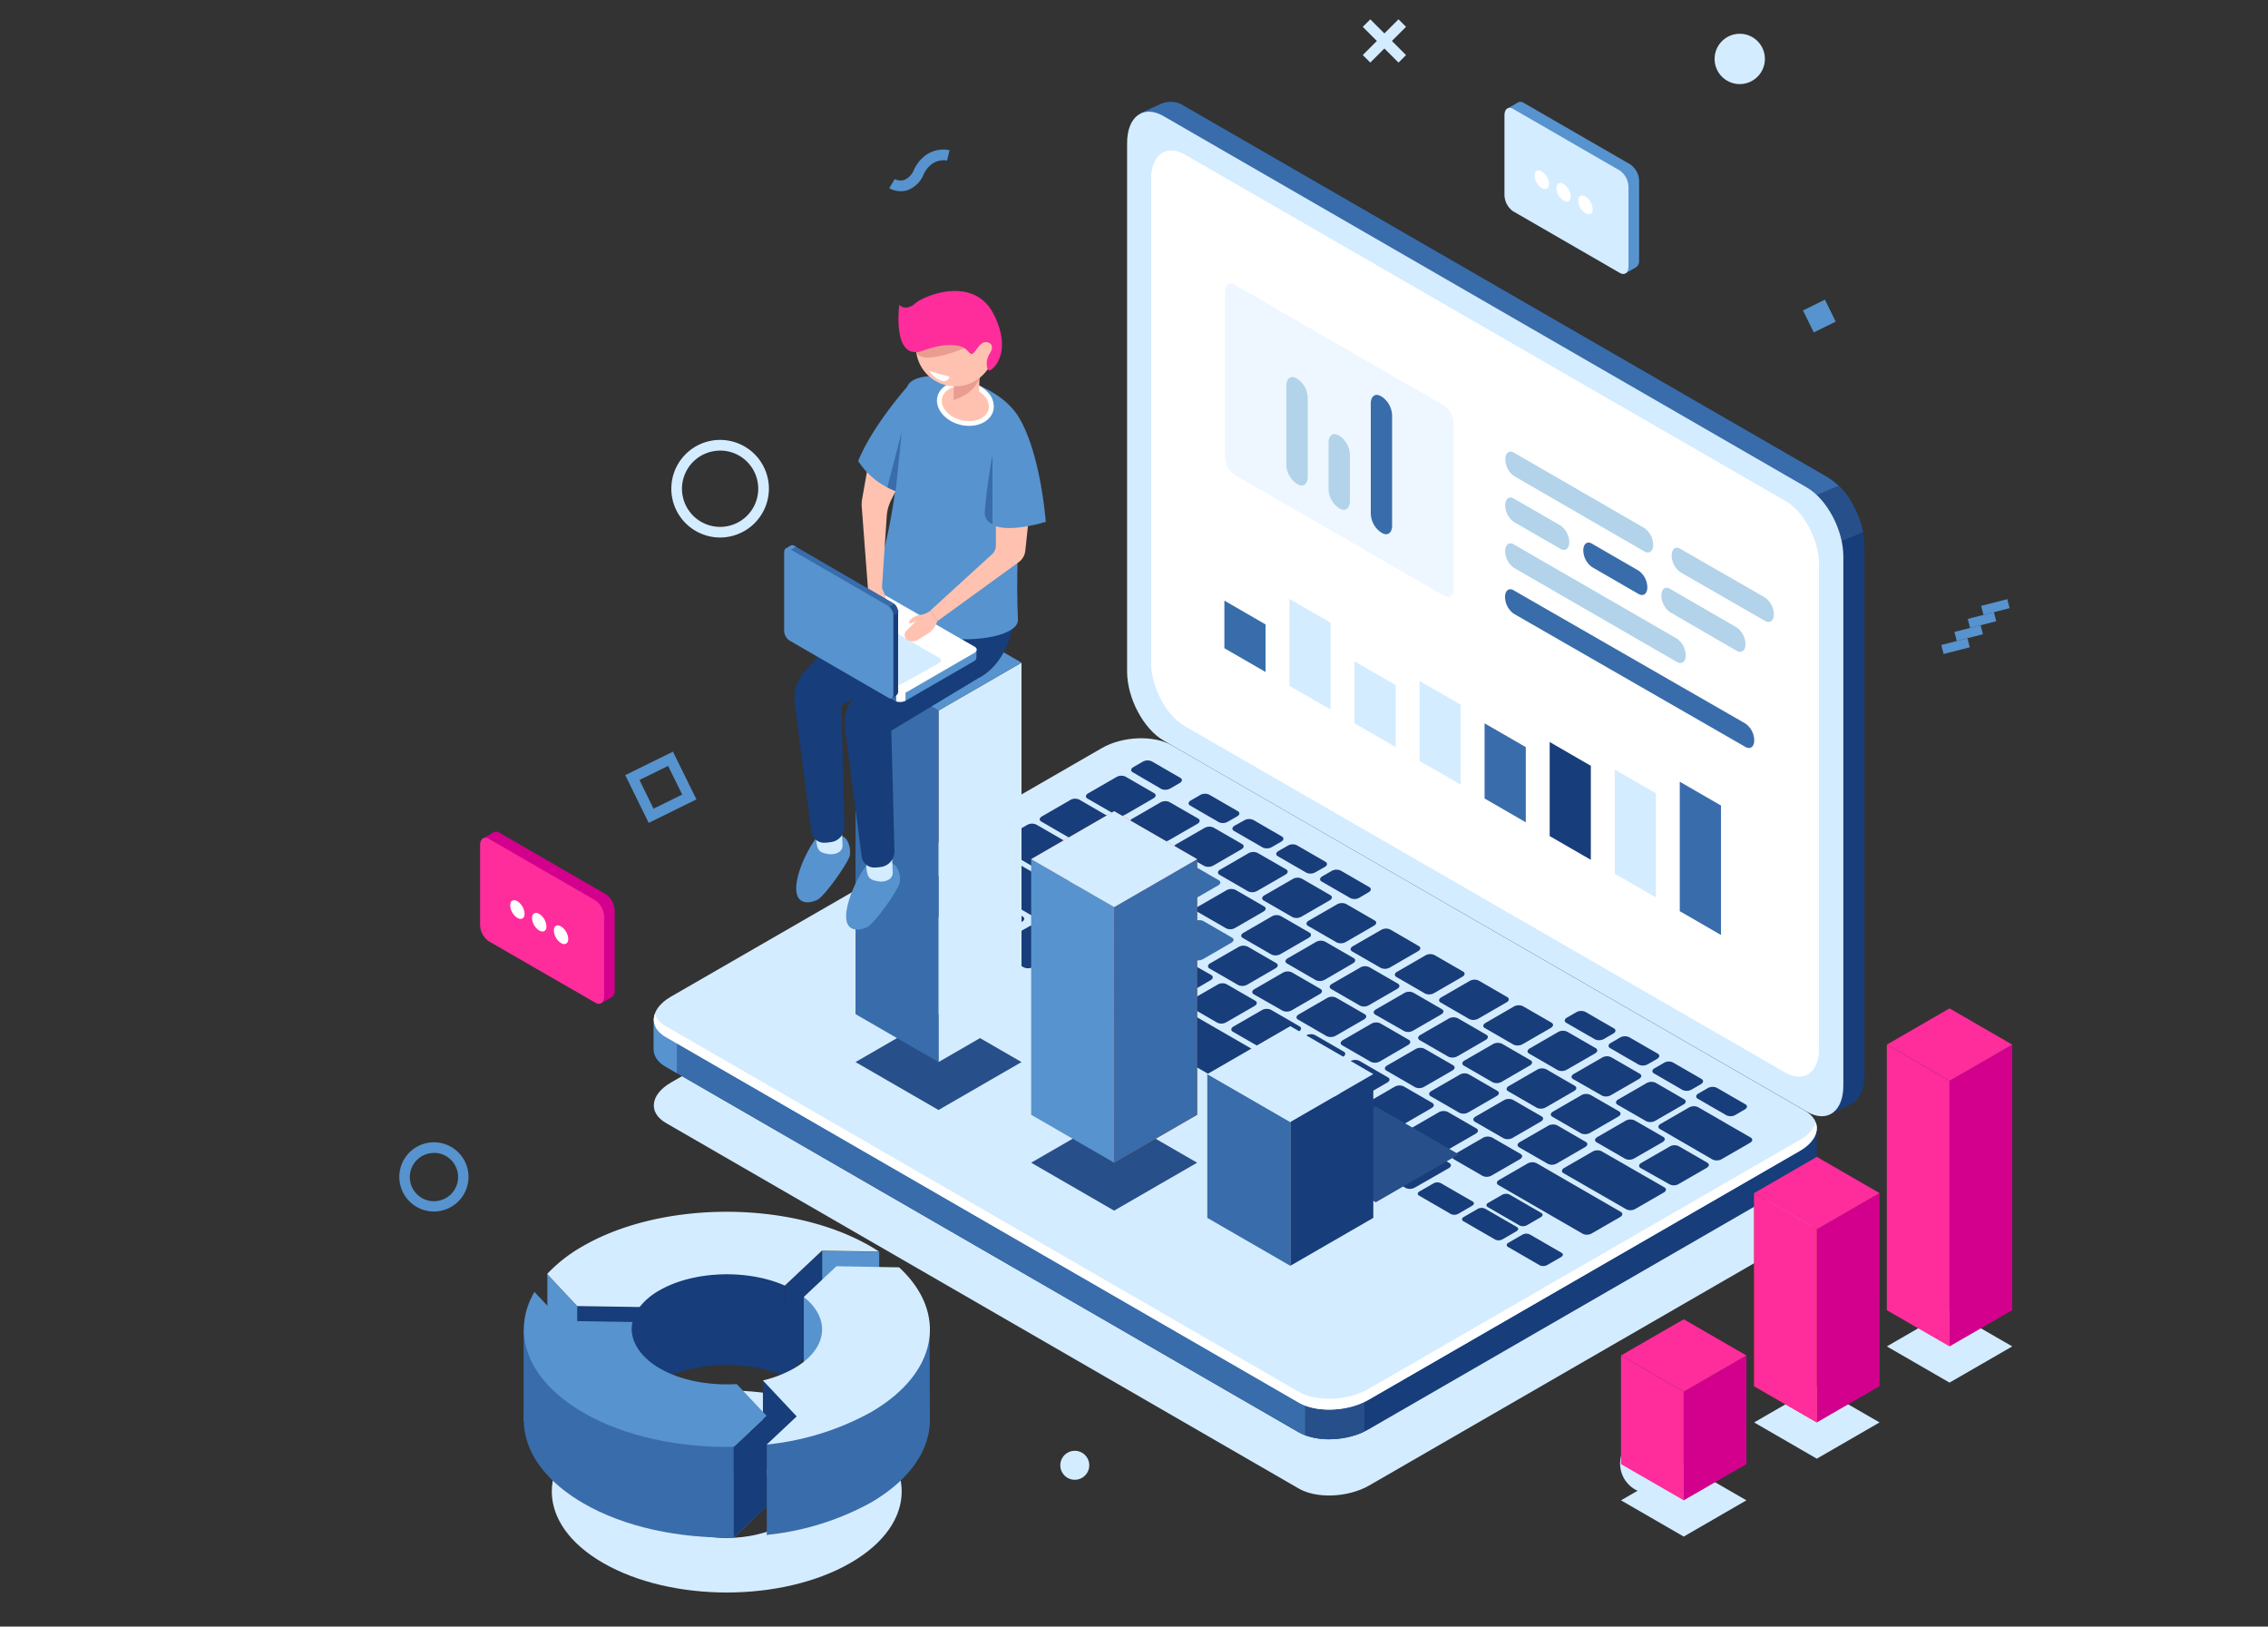 <svg id="Layer_1" data-name="Layer 1" xmlns="http://www.w3.org/2000/svg" width="470" height="337" viewBox="0 0 470 337"><rect x="0" y="0" width="470" height="337" fill="#333333" stroke="none"/><defs><style>.cls-1,.cls-7{fill:#d4ecff;}.cls-2{fill:#173d7a;}.cls-3{fill:#396caa;}.cls-4{fill:#274f89;}.cls-5{fill:#fff;}.cls-6{fill:#5793ce;}.cls-7{opacity:0.4;}.cls-8{fill:#b2d3ea;}.cls-9{fill:#c13d1a;}.cls-10{fill:#ef602e;}.cls-11{fill:#ffc2b0;}.cls-12{fill:#ea9c92;}.cls-13{fill:#ff2c9c;}.cls-14{fill:#d3008d;}</style></defs><title>2</title><path class="cls-1" d="M269.13,308.39,138,232.66c-3.71-2.14-3.25-5.88,1-8.35l89.31-51.55c4.29-2.48,10.77-2.75,14.48-.6L374,247.89c3.71,2.14,3.25,5.88-1,8.35l-89.31,51.55C279.33,310.27,272.84,310.54,269.13,308.39Z"/><path class="cls-2" d="M378.82,98.92,245.48,22a5.1,5.1,0,0,0-4.56-.61h0l-.22.1-.06,0-4.34,2L241,25.89a2.26,2.26,0,0,0,0,.26l0,109.51c0,5.48,3.39,11.88,7.57,14.29l129.78,74.87.74,6.1,4.73-2.26c1.57-.91,2.55-3,2.55-5.94l0-109.51C386.39,107.73,383,101.33,378.82,98.92Z"/><path class="cls-3" d="M378.82,98.92,245.48,22a5.1,5.1,0,0,0-4.56-.61h0l-.22.1-.06,0-4.34,2L241,25.89a2.26,2.26,0,0,0,0,.26l0,72.17,60.68,48,82.39-41.47A15,15,0,0,0,378.82,98.92Z"/><path class="cls-4" d="M381,100.64,368,106.14l9.86,7.6,8.24-3.51A19.22,19.22,0,0,0,381,100.64Z"/><path class="cls-1" d="M374.48,230.34,241.14,153.43c-4.18-2.41-7.57-8.81-7.57-14.29l0-109.51c0-5.48,3.38-8,7.57-5.56L374.43,101c4.18,2.41,7.57,8.81,7.57,14.29l0,109.51C382.05,230.27,378.66,232.76,374.48,230.34Z"/><path class="cls-5" d="M370,222.2,245.51,150.4c-3.82-2.21-6.93-8.06-6.93-13.08l0-100.21c0-5,3.09-7.29,6.92-5.08L370,103.83c3.82,2.2,6.93,8.06,6.93,13.07l0,100.21C377,222.13,373.87,224.4,370,222.2Z"/><path class="cls-5" d="M370,222.2,245.51,150.4c-3.82-2.21-6.93-8.06-6.93-13.08l0-100.21c0-5,3.09-7.29,6.92-5.08L370,103.83c3.82,2.2,6.93,8.06,6.93,13.07l0,100.21C377,222.13,373.87,224.4,370,222.2Z"/><path class="cls-2" d="M376.47,233.74l-17.93-2.36L242.8,164.55c-3.71-2.14-10.19-1.87-14.48.6l-82,47.34-10.84-1.43v6.15h0c-.07,1.42.74,2.79,2.49,3.8l131.16,75.73c3.71,2.14,10.2,1.87,14.48-.6l89.31-51.55c2.41-1.39,3.62-3.19,3.55-4.87h0Z"/><path class="cls-3" d="M289.5,191.52l-8.22-4.75h-90.4l-44.57,25.72-10.84-1.43v6.15h0c-.07,1.42.74,2.79,2.49,3.8l131.16,75.73a13.63,13.63,0,0,0,7.47,1.4Z"/><path class="cls-6" d="M140.28,211.69l-4.81-.63v6.15h0c-.07,1.42.74,2.79,2.49,3.8l2.31,1.33Z"/><path class="cls-4" d="M270.45,297.35a16.75,16.75,0,0,0,12.3-.76V282.87h-12.3Z"/><path class="cls-1" d="M269.13,290.59,138,214.86c-3.71-2.14-3.25-5.88,1-8.35L228.32,155c4.29-2.48,10.77-2.74,14.48-.6L374,230.09c3.71,2.14,3.25,5.88-1,8.35L283.61,290C279.33,292.47,272.84,292.74,269.13,290.59Z"/><path class="cls-5" d="M372.92,236.2l-89.31,51.55c-4.28,2.47-10.77,2.74-14.48.6L138,212.62a4.86,4.86,0,0,1-2.31-2.53c-.58,1.76.16,3.53,2.31,4.77l131.16,75.73c3.71,2.15,10.2,1.88,14.48-.6l89.31-51.55c2.88-1.66,4-3.89,3.35-5.83A6.94,6.94,0,0,1,372.92,236.2Z"/><path class="cls-2" d="M193.75,189.79l-5.93-3.42c-.48-.28-.42-.76.13-1.08l7-4a2.08,2.08,0,0,1,1.86-.08l5.93,3.43c.48.27.42.75-.13,1.07l-7,4.05A2.08,2.08,0,0,1,193.75,189.79Z"/><path class="cls-2" d="M202.92,195.08,197,191.66c-.47-.28-.41-.76.14-1.07l7-4.05a2.08,2.08,0,0,1,1.86-.08l5.94,3.43c.47.28.41.76-.14,1.07l-7,4A2,2,0,0,1,202.92,195.08Z"/><path class="cls-2" d="M212.08,200.38,206.15,197c-.48-.28-.42-.76.13-1.07l7-4a2,2,0,0,1,1.86-.07l5.93,3.42c.48.28.42.76-.13,1.07l-7,4.05A2.08,2.08,0,0,1,212.08,200.38Z"/><path class="cls-2" d="M224.76,196l-5.94-3.43c-.47-.28-.41-.76.14-1.07l5.88-3.4a2.08,2.08,0,0,1,1.86-.08l5.93,3.43c.48.28.42.76-.13,1.07l-5.88,3.4A2.08,2.08,0,0,1,224.76,196Z"/><path class="cls-2" d="M233.92,201.3,228,197.87c-.48-.27-.42-.75.13-1.07l5.88-3.4a2.08,2.08,0,0,1,1.86-.07l5.94,3.42c.47.28.41.76-.14,1.08l-5.88,3.39A2.08,2.08,0,0,1,233.92,201.3Z"/><path class="cls-2" d="M243.09,206.59l-5.94-3.43c-.47-.27-.41-.75.14-1.07l5.88-3.4a2.08,2.08,0,0,1,1.86-.07L251,202c.48.28.42.76-.13,1.08L245,206.51A2.08,2.08,0,0,1,243.09,206.59Z"/><path class="cls-2" d="M252.25,211.88l-5.93-3.43c-.48-.27-.42-.75.13-1.07l5.88-3.39a2,2,0,0,1,1.86-.08l5.94,3.43c.47.27.41.75-.14,1.07l-5.88,3.39A2,2,0,0,1,252.25,211.88Z"/><path class="cls-2" d="M261.42,217.17l-5.94-3.42c-.47-.28-.41-.76.14-1.08l5.88-3.39a2.08,2.08,0,0,1,1.86-.08l5.93,3.43c.48.27.42.75-.13,1.07l-5.88,3.4A2.08,2.08,0,0,1,261.42,217.17Z"/><path class="cls-2" d="M270.58,222.46,264.65,219c-.48-.28-.42-.76.13-1.08l5.88-3.39a2.08,2.08,0,0,1,1.86-.08l5.94,3.43c.47.27.41.75-.14,1.07l-5.88,3.4A2.08,2.08,0,0,1,270.58,222.46Z"/><path class="cls-2" d="M279.75,227.76l-5.93-3.43c-.48-.28-.42-.76.13-1.07l5.88-3.4a2.08,2.08,0,0,1,1.86-.08l5.93,3.43c.48.27.42.76-.13,1.07l-5.88,3.4A2.08,2.08,0,0,1,279.75,227.76Z"/><path class="cls-2" d="M288.91,233.05,283,229.62c-.48-.27-.42-.76.13-1.07l5.88-3.4a2.08,2.08,0,0,1,1.86-.08l5.94,3.43c.47.28.41.76-.14,1.07l-5.88,3.4A2.08,2.08,0,0,1,288.91,233.05Z"/><path class="cls-2" d="M298.08,238.34l-5.93-3.43c-.48-.27-.42-.75.13-1.07l5.88-3.4a2.08,2.08,0,0,1,1.86-.07l5.93,3.42c.48.28.42.76-.13,1.08l-5.88,3.39A2.08,2.08,0,0,1,298.08,238.34Z"/><path class="cls-2" d="M307.25,243.63l-5.94-3.43c-.48-.27-.42-.75.13-1.07l5.88-3.4a2.08,2.08,0,0,1,1.86-.07l5.94,3.42c.47.28.41.76-.14,1.08l-5.88,3.39A2.06,2.06,0,0,1,307.25,243.63Z"/><path class="cls-3" d="M238.26,193.5l-5.93-3.43c-.48-.27-.42-.75.13-1.07l5.88-3.39a2,2,0,0,1,1.86-.08l5.94,3.43c.47.27.41.75-.14,1.07l-5.88,3.39A2,2,0,0,1,238.26,193.5Z"/><path class="cls-3" d="M229,188.13,223,184.7c-.48-.27-.42-.75.13-1.07l5.88-3.39a2,2,0,0,1,1.86-.08l5.93,3.43c.48.27.42.75-.13,1.07l-5.88,3.39A2,2,0,0,1,229,188.13Z"/><path class="cls-2" d="M219.64,182.75l-12.78-7.38c-.47-.27-.41-.75.14-1.07l5.88-3.4a2.08,2.08,0,0,1,1.86-.07l12.78,7.38c.47.27.41.75-.14,1.07l-5.88,3.39A2,2,0,0,1,219.64,182.75Z"/><path class="cls-2" d="M226.16,176.21l-10.38-6c-.47-.27-.41-.75.14-1.07l5.88-3.4a2,2,0,0,1,1.86-.07l10.37,6c.48.28.42.76-.13,1.08L228,176.13A2.08,2.08,0,0,1,226.16,176.21Z"/><path class="cls-3" d="M247.43,198.79l-5.94-3.42c-.47-.28-.41-.76.14-1.08l5.88-3.39a2.08,2.08,0,0,1,1.86-.08l5.93,3.43c.48.27.42.75-.13,1.07l-5.88,3.4A2.08,2.08,0,0,1,247.43,198.79Z"/><path class="cls-2" d="M256.59,204.08l-5.93-3.42c-.48-.28-.42-.76.13-1.08l5.88-3.39a2.08,2.08,0,0,1,1.86-.08l5.94,3.43c.47.27.41.75-.14,1.07l-5.88,3.4A2.08,2.08,0,0,1,256.59,204.08Z"/><path class="cls-2" d="M265.76,209.38,259.82,206c-.47-.28-.41-.76.14-1.07l5.88-3.4a2.08,2.08,0,0,1,1.86-.08l5.93,3.43c.48.28.42.76-.13,1.07l-5.88,3.4A2.08,2.08,0,0,1,265.76,209.38Z"/><path class="cls-2" d="M274.92,214.67,269,211.24c-.48-.27-.42-.75.13-1.07l5.88-3.4a2,2,0,0,1,1.86-.07l5.94,3.42c.47.28.41.76-.14,1.08l-5.88,3.39A2.08,2.08,0,0,1,274.92,214.67Z"/><path class="cls-2" d="M284.09,220l-5.94-3.43c-.47-.27-.41-.75.14-1.07l5.88-3.4A2.08,2.08,0,0,1,286,212l5.93,3.42c.48.28.42.76-.13,1.08L286,219.88A2.08,2.08,0,0,1,284.09,220Z"/><path class="cls-2" d="M293.25,225.25l-5.93-3.43c-.48-.27-.42-.75.13-1.07l5.88-3.39a2,2,0,0,1,1.86-.08l5.94,3.42c.47.28.41.76-.14,1.08l-5.88,3.39A2,2,0,0,1,293.25,225.25Z"/><path class="cls-2" d="M302.42,230.54l-5.94-3.42c-.47-.28-.41-.76.14-1.08l5.88-3.39a2,2,0,0,1,1.86-.08l5.93,3.43c.48.27.42.75-.13,1.07l-5.88,3.39A2,2,0,0,1,302.42,230.54Z"/><path class="cls-2" d="M311.58,235.83l-5.93-3.42c-.48-.28-.42-.76.13-1.08l5.88-3.39a2.08,2.08,0,0,1,1.86-.08l5.94,3.43c.47.27.41.75-.14,1.07l-5.88,3.4A2.08,2.08,0,0,1,311.58,235.83Z"/><path class="cls-2" d="M320.75,241.12l-5.94-3.42c-.47-.28-.41-.76.14-1.08l5.88-3.39a2.08,2.08,0,0,1,1.86-.08l5.93,3.43c.48.27.42.75-.13,1.07l-5.88,3.4A2,2,0,0,1,320.75,241.12Z"/><path class="cls-2" d="M337,250.53l-13-7.47c-.47-.28-.41-.76.14-1.08l5.88-3.39a2,2,0,0,1,1.86-.08L344.92,246c.47.27.41.75-.14,1.07l-5.88,3.39A2,2,0,0,1,337,250.53Z"/><path class="cls-2" d="M354.89,240.23,344,233.92c-.48-.28-.42-.76.13-1.07l5.88-3.4a2.08,2.08,0,0,1,1.86-.08l10.93,6.31c.48.28.42.76-.13,1.08l-5.88,3.39A2.08,2.08,0,0,1,354.89,240.23Z"/><path class="cls-2" d="M263.48,197.76l-5.94-3.43c-.47-.27-.41-.75.14-1.07l5.88-3.4a2,2,0,0,1,1.86-.07l5.93,3.42c.48.28.42.76-.13,1.08l-5.88,3.39A2.08,2.08,0,0,1,263.48,197.76Z"/><path class="cls-2" d="M254.09,192.33l-5.94-3.42c-.48-.28-.42-.76.13-1.08l5.88-3.39a2.08,2.08,0,0,1,1.86-.08l5.94,3.43c.48.27.42.75-.13,1.07l-5.89,3.4A2,2,0,0,1,254.09,192.33Z"/><path class="cls-3" d="M244.69,186.91l-5.93-3.43c-.48-.27-.42-.75.13-1.07l5.88-3.39a2,2,0,0,1,1.86-.08l5.94,3.43c.47.27.41.75-.14,1.07l-5.88,3.39A2,2,0,0,1,244.69,186.91Z"/><path class="cls-2" d="M235.3,181.49l-5.94-3.43c-.47-.27-.41-.75.14-1.07l5.88-3.4a2.08,2.08,0,0,1,1.86-.07l5.93,3.42c.48.28.42.76-.13,1.08l-5.88,3.39A2.08,2.08,0,0,1,235.3,181.49Z"/><path class="cls-2" d="M272.64,203.05l-5.93-3.43c-.48-.27-.42-.75.13-1.07l5.88-3.4a2.08,2.08,0,0,1,1.86-.07l5.94,3.42c.47.28.41.76-.14,1.08L274.5,203A2.08,2.08,0,0,1,272.64,203.05Z"/><path class="cls-2" d="M281.81,208.34l-5.94-3.43c-.47-.27-.41-.75.14-1.07l5.88-3.39a2,2,0,0,1,1.86-.08l5.93,3.42c.48.28.42.76-.13,1.08l-5.88,3.39A2,2,0,0,1,281.81,208.34Z"/><path class="cls-2" d="M291,213.63,285,210.21c-.48-.28-.42-.76.13-1.08l5.88-3.39a2,2,0,0,1,1.86-.08l5.94,3.43c.47.27.41.75-.14,1.07l-5.88,3.39A2,2,0,0,1,291,213.63Z"/><path class="cls-2" d="M300.14,218.92l-5.94-3.42c-.47-.28-.41-.76.14-1.08l5.88-3.39a2.08,2.08,0,0,1,1.86-.08l5.93,3.43c.48.27.42.75-.13,1.07l-5.88,3.4A2.08,2.08,0,0,1,300.14,218.92Z"/><path class="cls-2" d="M309.3,224.21l-5.93-3.42c-.48-.28-.42-.76.13-1.07l5.88-3.4a2.08,2.08,0,0,1,1.86-.08l5.94,3.43c.47.27.41.76-.14,1.07l-5.88,3.4A2,2,0,0,1,309.3,224.21Z"/><path class="cls-2" d="M318.47,229.51l-5.94-3.43c-.47-.28-.41-.76.14-1.07l5.88-3.4a2.08,2.08,0,0,1,1.86-.08l5.93,3.43c.48.28.42.76-.13,1.07l-5.88,3.4A2.08,2.08,0,0,1,318.47,229.51Z"/><path class="cls-2" d="M327.63,234.8l-5.93-3.43c-.48-.27-.42-.75.13-1.07l5.88-3.4a2.08,2.08,0,0,1,1.86-.07l5.94,3.42c.47.28.41.76-.14,1.08l-5.88,3.39A2.08,2.08,0,0,1,327.63,234.8Z"/><path class="cls-2" d="M336.8,240.09l-5.94-3.43c-.47-.27-.41-.75.14-1.07l5.88-3.4a2.08,2.08,0,0,1,1.86-.07l5.93,3.42c.48.28.42.76-.13,1.08L338.66,240A2.08,2.08,0,0,1,336.8,240.09Z"/><path class="cls-2" d="M346,245.38,340,242c-.48-.27-.42-.75.13-1.07l5.88-3.39a2,2,0,0,1,1.86-.08l5.94,3.43c.47.27.41.75-.14,1.07l-5.88,3.39A2,2,0,0,1,346,245.38Z"/><path class="cls-2" d="M258.65,184.67l-5.93-3.43c-.48-.27-.42-.75.13-1.07l5.88-3.4a2.08,2.08,0,0,1,1.86-.07l5.94,3.42c.47.28.41.76-.14,1.08l-5.88,3.39A2.08,2.08,0,0,1,258.65,184.67Z"/><path class="cls-2" d="M249.53,179.4,243.6,176c-.48-.28-.42-.76.13-1.08l5.88-3.39a2.08,2.08,0,0,1,1.86-.08l5.94,3.43c.47.27.41.75-.14,1.07l-5.88,3.4A2.08,2.08,0,0,1,249.53,179.4Z"/><path class="cls-2" d="M240.41,174.14l-5.93-3.43c-.48-.27-.42-.75.13-1.07l5.88-3.4a2.08,2.08,0,0,1,1.86-.07l5.94,3.42c.47.28.41.76-.14,1.08l-5.88,3.39A2.08,2.08,0,0,1,240.41,174.14Z"/><path class="cls-2" d="M231.29,168.87l-5.93-3.42c-.48-.28-.42-.76.13-1.08l5.88-3.39a2.08,2.08,0,0,1,1.86-.08l5.94,3.43c.47.27.41.75-.14,1.07l-5.88,3.4A2.08,2.08,0,0,1,231.29,168.87Z"/><path class="cls-2" d="M240.67,163.46,234.74,160c-.48-.27-.42-.75.13-1.07l1.94-1.12a2.08,2.08,0,0,1,1.86-.08l5.94,3.43c.47.27.41.75-.14,1.07l-1.94,1.12A2.08,2.08,0,0,1,240.67,163.46Z"/><path class="cls-2" d="M252.57,170.33l-5.93-3.43c-.48-.27-.42-.75.13-1.07l1.95-1.12a2.06,2.06,0,0,1,1.85-.08l5.94,3.43c.48.27.42.75-.13,1.07l-1.95,1.12A2,2,0,0,1,252.57,170.33Z"/><path class="cls-2" d="M261.65,175.57l-5.93-3.42c-.48-.28-.42-.76.13-1.08l2-1.12a2.08,2.08,0,0,1,1.86-.08l5.93,3.43c.48.28.42.76-.13,1.07l-1.95,1.13A2.08,2.08,0,0,1,261.65,175.57Z"/><path class="cls-2" d="M270.74,180.82l-5.94-3.43c-.48-.27-.42-.75.13-1.07l1.95-1.12a2,2,0,0,1,1.86-.08l5.93,3.42c.48.28.42.76-.13,1.08l-2,1.12A2.06,2.06,0,0,1,270.74,180.82Z"/><path class="cls-2" d="M279.82,186.06l-5.94-3.43c-.47-.27-.41-.75.14-1.07l1.94-1.12a2.08,2.08,0,0,1,1.86-.08l5.93,3.43c.48.27.42.75-.13,1.07L281.68,186A2,2,0,0,1,279.82,186.06Z"/><path class="cls-2" d="M330.52,215.33l-5.94-3.42c-.47-.28-.41-.76.14-1.08l1.94-1.12a2.08,2.08,0,0,1,1.86-.08l5.93,3.43c.48.27.42.76-.13,1.07l-1.94,1.13A2.08,2.08,0,0,1,330.52,215.33Z"/><path class="cls-2" d="M339.6,220.58l-5.94-3.43c-.47-.28-.41-.76.14-1.07l1.94-1.13a2.08,2.08,0,0,1,1.86-.07l5.94,3.42c.47.28.41.76-.14,1.08l-1.94,1.12A2.08,2.08,0,0,1,339.6,220.58Z"/><path class="cls-2" d="M348.68,225.82l-5.93-3.43c-.48-.27-.42-.75.13-1.07l1.94-1.12a2,2,0,0,1,1.86-.08l5.94,3.43c.47.27.41.75-.14,1.07l-1.94,1.12A2.08,2.08,0,0,1,348.68,225.82Z"/><path class="cls-2" d="M357.76,231.06l-5.93-3.42c-.48-.28-.42-.76.13-1.08l1.94-1.12a2.08,2.08,0,0,1,1.86-.08l5.94,3.43c.48.27.42.75-.13,1.07L359.62,231A2,2,0,0,1,357.76,231.06Z"/><path class="cls-2" d="M267.82,190l-5.94-3.43c-.47-.27-.41-.75.14-1.07l5.88-3.39a2,2,0,0,1,1.86-.08l5.93,3.43c.48.27.42.75-.13,1.07l-5.88,3.39A2,2,0,0,1,267.82,190Z"/><path class="cls-2" d="M277,195.25l-5.93-3.42c-.48-.28-.42-.76.13-1.08l5.88-3.39a2.08,2.08,0,0,1,1.86-.08l5.94,3.43c.47.27.41.75-.14,1.07l-5.88,3.4A2.08,2.08,0,0,1,277,195.25Z"/><path class="cls-2" d="M286.15,200.54l-5.94-3.42c-.47-.28-.41-.76.14-1.08l5.88-3.39a2.08,2.08,0,0,1,1.86-.08L294,196c.48.27.42.75-.13,1.07l-5.88,3.4A2.08,2.08,0,0,1,286.15,200.54Z"/><path class="cls-2" d="M295.31,205.84l-5.93-3.43c-.48-.28-.42-.76.13-1.07l5.88-3.4a2.08,2.08,0,0,1,1.86-.08l5.94,3.43c.47.27.41.76-.14,1.07l-5.88,3.4A2.08,2.08,0,0,1,295.31,205.84Z"/><path class="cls-2" d="M304.48,211.13l-5.94-3.43c-.47-.27-.41-.76.14-1.07l5.88-3.4a2.08,2.08,0,0,1,1.86-.08l5.93,3.43c.48.28.42.76-.13,1.07l-5.88,3.4A2.08,2.08,0,0,1,304.48,211.13Z"/><path class="cls-2" d="M313.64,216.42,307.71,213c-.48-.27-.42-.75.13-1.07l5.88-3.4a2.08,2.08,0,0,1,1.86-.07l5.94,3.42c.47.28.41.76-.14,1.08l-5.88,3.39A2.08,2.08,0,0,1,313.64,216.42Z"/><path class="cls-2" d="M322.81,221.71l-5.94-3.43c-.47-.27-.41-.75.14-1.07l5.88-3.4a2.08,2.08,0,0,1,1.86-.07l5.93,3.42c.48.28.42.76-.13,1.08l-5.88,3.39A2.08,2.08,0,0,1,322.81,221.71Z"/><path class="cls-2" d="M332,227,326,223.57c-.48-.27-.42-.75.13-1.07l5.88-3.39a2,2,0,0,1,1.86-.08l5.94,3.43c.47.27.41.75-.14,1.07l-5.88,3.39A2,2,0,0,1,332,227Z"/><path class="cls-2" d="M341.14,232.29l-5.94-3.42c-.47-.28-.41-.76.14-1.08l5.88-3.39a2.08,2.08,0,0,1,1.86-.08l5.93,3.43c.48.27.42.75-.13,1.07l-5.88,3.4A2.08,2.08,0,0,1,341.14,232.29Z"/><path class="cls-2" d="M215.42,190.61l-17.48-10.09c-.48-.27-.42-.75.13-1.07l5.88-3.4a2.08,2.08,0,0,1,1.86-.07l17.48,10.09c.48.27.42.75-.13,1.07l-5.88,3.4A2.08,2.08,0,0,1,215.42,190.61Z"/><path class="cls-2" d="M328,255.62l-17.47-10.09c-.48-.28-.42-.76.13-1.07l5.88-3.4a2.08,2.08,0,0,1,1.86-.08l17.48,10.1c.47.27.41.75-.14,1.07l-5.88,3.39A2,2,0,0,1,328,255.62Z"/><path class="cls-2" d="M291.36,246.15l-5.93-3.43c-.48-.27-.42-.75.13-1.07l7-4.05a2.08,2.08,0,0,1,1.86-.07l5.93,3.42c.48.28.42.76-.13,1.08l-7,4A2.08,2.08,0,0,1,291.36,246.15Z"/><path class="cls-2" d="M224.81,207.72l-9.5-5.48c-.47-.27-.41-.75.14-1.07l7-4a2.08,2.08,0,0,1,1.86-.07l9.49,5.48c.48.27.42.75-.13,1.07l-7,4A2,2,0,0,1,224.81,207.72Z"/><path class="cls-2" d="M282.53,241.05,273,235.57c-.48-.28-.42-.76.13-1.07l7-4.05a2.08,2.08,0,0,1,1.86-.08l9.49,5.48c.48.28.42.76-.13,1.08l-7,4A2.08,2.08,0,0,1,282.53,241.05Z"/><path class="cls-2" d="M238,215.36l-9.49-5.48c-.48-.28-.42-.76.13-1.08l7-4a2.06,2.06,0,0,1,1.85-.08l9.5,5.48c.47.28.41.76-.14,1.07l-7,4.05A2.08,2.08,0,0,1,238,215.36Z"/><path class="cls-2" d="M237.6,204.72l41.26,23.82c.52.3.52.78,0,1.07l-7.14,4.13a2.08,2.08,0,0,1-1.85,0L228.6,209.91Z"/><path class="cls-2" d="M317,255.74l6.61,3.82c.39.22.34.62-.11.88l-2.87,1.65a1.71,1.71,0,0,1-1.52.07l-6.61-3.82c-.39-.23-.34-.62.11-.88l2.86-1.65A1.7,1.7,0,0,1,317,255.74Z"/><path class="cls-2" d="M307.74,250.41l6.61,3.81c.39.23.34.62-.11.88l-2.87,1.66a1.67,1.67,0,0,1-1.52.06L303.24,253c-.39-.22-.34-.62.11-.88l2.86-1.65A1.69,1.69,0,0,1,307.74,250.41Z"/><path class="cls-2" d="M298.57,245.12l6.61,3.81c.39.23.34.62-.11.88l-2.86,1.66a1.72,1.72,0,0,1-1.53.06l-6.61-3.82c-.39-.22-.34-.62.11-.88l2.87-1.65A1.67,1.67,0,0,1,298.57,245.12Z"/><path class="cls-2" d="M312.8,247.48l6.61,3.82c.39.23.34.62-.11.88l-2.87,1.66a1.7,1.7,0,0,1-1.52.06l-6.61-3.82c-.39-.22-.34-.62.11-.88l2.86-1.65A1.73,1.73,0,0,1,312.8,247.48Z"/><path class="cls-7" d="M299.29,123.45,255.78,98.33a4.64,4.64,0,0,1-1.94-3.7V60.4c0-1.43.87-2.08,1.94-1.46l43.51,25.12a4.61,4.61,0,0,1,1.93,3.7V122C301.22,123.42,300.36,124.07,299.29,123.45Z"/><path class="cls-8" d="M268.93,100.33l-.3-.17a4.93,4.93,0,0,1-2.06-3.93V79.92c0-1.51.92-2.21,2.06-1.55l.3.17A4.92,4.92,0,0,1,271,82.47V98.78C271,100.29,270.07,101,268.93,100.33Z"/><path class="cls-8" d="M277.68,105.39l-.3-.18a4.92,4.92,0,0,1-2.06-3.93V91.74c0-1.52.92-2.21,2.06-1.56l.3.18a4.91,4.91,0,0,1,2.06,3.92v9.55C279.74,105.35,278.82,106,277.68,105.39Z"/><path class="cls-3" d="M286.43,110.44l-.3-.18a4.9,4.9,0,0,1-2.06-3.92V83.61c0-1.51.92-2.21,2.06-1.55l.3.17a4.92,4.92,0,0,1,2.06,3.93v22.73C288.49,110.4,287.57,111.09,286.43,110.44Z"/><path class="cls-8" d="M340.77,114.25l-27-15.61a4.36,4.36,0,0,1-1.82-3.47h0c0-1.33.82-2,1.82-1.37l27,15.61a4.36,4.36,0,0,1,1.82,3.47h0C342.59,114.21,341.77,114.83,340.77,114.25Z"/><path class="cls-8" d="M323.38,113.71l-9.64-5.56a4.36,4.36,0,0,1-1.82-3.47h0c0-1.34.82-2,1.82-1.37l9.64,5.56a4.37,4.37,0,0,1,1.82,3.47h0C325.2,113.68,324.38,114.29,323.38,113.71Z"/><path class="cls-3" d="M339.56,123.06l-9.64-5.57a4.35,4.35,0,0,1-1.81-3.47h0c0-1.33.81-2,1.81-1.37l9.64,5.57a4.33,4.33,0,0,1,1.82,3.47h0C341.38,123,340.57,123.64,339.56,123.06Z"/><path class="cls-8" d="M359.9,134.84l-13.8-8a4.33,4.33,0,0,1-1.81-3.46h0c0-1.34.81-2,1.81-1.38l13.8,8a4.33,4.33,0,0,1,1.81,3.46h0C361.71,134.8,360.9,135.41,359.9,134.84Z"/><path class="cls-8" d="M347.51,137.15l-33.77-19.5a4.34,4.34,0,0,1-1.82-3.46h0c0-1.34.82-2,1.82-1.38l33.77,19.5a4.35,4.35,0,0,1,1.82,3.47h0C349.33,137.12,348.52,137.73,347.51,137.15Z"/><path class="cls-3" d="M361.71,154.75l-48-27.59a4.36,4.36,0,0,1-1.82-3.47h0c0-1.33.82-2,1.82-1.37l48,27.59a4.33,4.33,0,0,1,1.82,3.47h0C363.53,154.72,362.72,155.33,361.71,154.75Z"/><path class="cls-8" d="M365.77,128.64l-17.54-10.08a4.36,4.36,0,0,1-1.81-3.47h0c0-1.34.81-2,1.81-1.37l17.54,10.08a4.36,4.36,0,0,1,1.82,3.47h0C367.59,128.6,366.77,129.22,365.77,128.64Z"/><polygon class="cls-3" points="262.26 129.37 253.73 124.44 253.73 134.3 262.26 139.22 262.26 129.37"/><polygon class="cls-1" points="275.74 129.01 267.21 124.08 267.21 142.08 275.74 147.01 275.74 129.01"/><polygon class="cls-1" points="289.23 141.94 280.69 137.01 280.69 149.86 289.23 154.79 289.23 141.94"/><polygon class="cls-1" points="302.71 146.01 294.17 141.08 294.17 157.65 302.71 162.57 302.71 146.01"/><polygon class="cls-3" points="316.19 154.79 307.65 149.86 307.65 165.43 316.19 170.36 316.19 154.79"/><polygon class="cls-2" points="329.67 158.66 321.14 153.73 321.14 173.22 329.67 178.14 329.67 158.66"/><polygon class="cls-1" points="343.15 164.36 334.62 159.43 334.62 181 343.15 185.93 343.15 164.36"/><polygon class="cls-3" points="356.64 166.89 348.1 161.96 348.1 188.78 356.64 193.71 356.64 166.89"/><rect class="cls-6" x="412.56" y="122.96" width="1.93" height="5.6" transform="translate(432.7 -306.04) rotate(75.63)"/><rect class="cls-6" x="409.79" y="125.66" width="1.93" height="5.6" transform="translate(433.23 -301.32) rotate(75.63)"/><rect class="cls-6" x="407.02" y="128.36" width="1.93" height="5.6" transform="translate(433.77 -296.61) rotate(75.63)"/><rect class="cls-6" x="404.25" y="131.07" width="1.93" height="5.6" transform="translate(434.29 -291.9) rotate(75.62)"/><polygon class="cls-4" points="302.3 239.16 285.1 229.23 267.9 239.16 285.1 249.09 302.3 239.16"/><polygon class="cls-4" points="248.08 240.89 230.88 230.96 213.69 240.89 230.88 250.82 248.08 240.89"/><polygon class="cls-4" points="211.69 220.04 194.49 210.11 177.29 220.04 194.49 229.97 211.69 220.04"/><polygon class="cls-9" points="230.89 240.89 230.89 187.93 248.08 178 248.08 230.96 230.89 240.89"/><polygon class="cls-10" points="248.08 178 230.89 168.07 213.69 178 230.89 187.93 248.08 178"/><polygon class="cls-6" points="230.89 187.93 213.69 178 213.69 230.96 230.89 240.89 230.89 187.93"/><polygon class="cls-3" points="230.89 240.89 230.89 187.93 248.08 178 248.08 230.96 230.89 240.89"/><polygon class="cls-1" points="248.08 178 230.89 168.07 213.69 178 230.89 187.93 248.08 178"/><polygon class="cls-2" points="267.39 262.25 267.39 232.46 284.59 222.53 284.59 252.32 267.39 262.25"/><polygon class="cls-3" points="267.39 232.46 250.19 222.53 250.19 252.32 267.39 262.25 267.39 232.46"/><polygon class="cls-1" points="284.59 222.53 267.39 212.6 250.19 222.53 267.39 232.46 284.59 222.53"/><polygon class="cls-1" points="194.49 220.04 194.49 147.22 211.69 137.29 211.69 210.11 194.49 220.04"/><polygon class="cls-3" points="194.49 147.22 177.29 137.29 177.29 210.11 194.49 220.04 194.49 147.22"/><polygon class="cls-6" points="211.69 137.29 194.49 127.36 177.29 137.29 194.49 147.22 211.69 137.29"/><path class="cls-6" d="M184.25,178.46s-2.84-1.43-4.59.7-4.23,7.17-4.31,10.57,2.69,3.17,4.34,2.36,6.45-7.78,6.74-9.14a4.77,4.77,0,0,0-.8-3.58C185.16,179,184.25,178.46,184.25,178.46Z"/><path class="cls-1" d="M184.87,177.77l.13,2.95a1.7,1.7,0,0,1-.83,1.53,3.33,3.33,0,0,1-2.19.34c-2.14-.35-2.34-1-2.49-3.9S184.87,177.77,184.87,177.77Z"/><path class="cls-6" d="M173.85,172.8s-2.84-1.43-4.58.7S165,180.67,165,184.07s2.7,3.17,4.34,2.37,6.46-7.78,6.75-9.15a4.78,4.78,0,0,0-.81-3.58C174.77,173.35,173.85,172.8,173.85,172.8Z"/><path class="cls-1" d="M174.47,172.12l.13,2.94a1.65,1.65,0,0,1-.83,1.53,3.27,3.27,0,0,1-2.19.34c-2.14-.34-2.33-1-2.48-3.9S174.47,172.12,174.47,172.12Z"/><path class="cls-2" d="M199.81,118.1c-.84-13.67-14.81,2-14.81,2l-9.56,9.37L166.83,139a8.49,8.49,0,0,0-2.14,6.81l3.48,26.52a2.62,2.62,0,0,0,2.62,2.27,8.13,8.13,0,0,0,1.29-.12A3.23,3.23,0,0,0,175,171l-.63-24.81,18.08-10.9S200.65,131.78,199.81,118.1Z"/><path class="cls-2" d="M210.2,123.31c-.84-13.67-14.81,2-14.81,2l-9.56,9.37-8.61,9.46a8.45,8.45,0,0,0-2.13,6.81l3.48,26.52a2.61,2.61,0,0,0,2.61,2.27,9.34,9.34,0,0,0,1.29-.11,3.24,3.24,0,0,0,2.88-3.44l-.64-24.81,18.08-10.9S211,137,210.2,123.31Z"/><path class="cls-6" d="M201.94,79.42c10.59,4.39,10.38,10.65,10.38,10.65s-2.08,23-1.37,38.28c.3,6.41-34,6.89-28.92-10.2,6-20.16,3.77-36.48,6.6-38.94S199.2,78.28,201.94,79.42Z"/><path class="cls-11" d="M205.35,85c-.56,2.15-3.37,3.28-6.3,2.53s-4.84-3.11-4.28-5.26,3.37-3.28,6.29-2.53S205.9,82.82,205.35,85Z"/><path class="cls-5" d="M200.84,88.23a7.52,7.52,0,0,1-1.91-.24c-3.19-.82-5.28-3.46-4.65-5.87s3.72-3.72,6.91-2.9a7.1,7.1,0,0,1,3.71,2.27,4.07,4.07,0,0,1,.94,3.6C205.34,87,203.27,88.23,200.84,88.23ZM199.25,80c-2,0-3.61.92-4,2.39-.49,1.88,1.27,4,3.92,4.64s5.19-.29,5.68-2.17a3.06,3.06,0,0,0-.75-2.7,6,6,0,0,0-3.18-1.94A6.63,6.63,0,0,0,199.25,80Z"/><path class="cls-11" d="M197.69,78.94a26.5,26.5,0,0,1-.09,3.78c-.06,1,3.64,2,4.59,1.09s.58-2,.81-5.54S197.69,78.94,197.69,78.94Z"/><path class="cls-12" d="M203,78.27s-.91,3.33-5.4,4.6l.07-3Z"/><path class="cls-11" d="M205.84,69.81A8.15,8.15,0,1,1,195.9,64,8.16,8.16,0,0,1,205.84,69.81Z"/><path class="cls-12" d="M199.82,72.15s-4.49,1.92-7.6,1.94-2.42-2.58-2.42-2.58L199,70.18Z"/><path class="cls-13" d="M191.29,72.65s3.91-1.66,7.34-1a3.58,3.58,0,0,1,2.08,1.23,1.18,1.18,0,0,0,.62.45c.61.14,1.61-2.38,2.79-2.44s2,.78,1,2.33-.64,3.29-.19,3.54,5.17-3.38,1-11.64S191.16,61.34,189.51,63c0,0-1.74,1.51-3.15.16C186.36,63.18,184.77,75,191.29,72.65Z"/><path class="cls-11" d="M206.38,106.84V113a2.49,2.49,0,0,1-.83,1.86l-12.74,11.62,1.45,2.21,16.82-12.2a3.4,3.4,0,0,0,1.4-2.41l1.14-10.81Z"/><path class="cls-6" d="M211.42,87s3.87,5.81,5.31,21.11c0,0-6.61,2.13-10.35.92S211.42,87,211.42,87Z"/><path class="cls-3" d="M205.67,94.32a108.49,108.49,0,0,0-1.6,11.9,2.45,2.45,0,0,0,1.6,2.35h0Z"/><path class="cls-6" d="M202.37,134.58l-2.82-.37-18.18-10.49a2.5,2.5,0,0,0-2.27.09l-12.88,7.44-1.7-.23v1.7h0a.65.65,0,0,0,.39.59l20.6,11.9a2.54,2.54,0,0,0,2.27-.1l14-8.09a.92.92,0,0,0,.56-.77h0Z"/><path class="cls-3" d="M188.71,128l-1.29-.74h-14.2l-7,4-1.7-.23v1.7h0a.65.65,0,0,0,.39.59l20.6,11.9a2.2,2.2,0,0,0,1.17.22Z"/><path class="cls-6" d="M165.27,131.12l-.75-.1v1.7h0a.65.65,0,0,0,.39.59l.36.21Z"/><path class="cls-5" d="M185.72,145.3a2.6,2.6,0,0,0,1.93-.12V142.3h-1.93Z"/><path class="cls-5" d="M185.51,143.51l-20.6-11.89c-.58-.34-.51-.92.16-1.31l14-8.1a2.5,2.5,0,0,1,2.27-.09L202,134c.59.34.51.92-.16,1.31l-14,8.1A2.5,2.5,0,0,1,185.51,143.51Z"/><path class="cls-1" d="M185.16,141.71,168,131.82c-.48-.28-.42-.77.14-1.09l7.51-4.23a2.13,2.13,0,0,1,1.9-.08l17.12,9.89c.49.28.43.77-.13,1.09l-7.52,4.23A2.11,2.11,0,0,1,185.16,141.71Z"/><path class="cls-11" d="M179.9,121.82l-.22,1.42a10.41,10.41,0,0,0,.1,3.65l.25,1.25a1.75,1.75,0,0,0,1.41,1.38h0a1,1,0,0,0,1.14-.85l.34-3s.78,1,1.15,1-.42-3-1.27-4.76S179.9,121.82,179.9,121.82Z"/><path class="cls-11" d="M186.88,99.23l-2.21,4.38a8.7,8.7,0,0,0-.91,3.32l-1,15-2.9-.07L178.58,105a6.28,6.28,0,0,1,.07-1.56l1.51-8.52Z"/><path class="cls-2" d="M184.81,144.65l-1.73-2.25-18.16-10.52a2.52,2.52,0,0,1-1-2V115l-1-1.36,1-.57h0a.66.66,0,0,1,.71,0L185.12,125a2.54,2.54,0,0,1,1,2l0,16.2a.92.92,0,0,1-.38.86h0Z"/><path class="cls-3" d="M172.25,136.13l-1.29-.75-7.08-12.3V115l-1-1.36,1-.57h0a.66.66,0,0,1,.71,0L185.12,125a2.12,2.12,0,0,1,.77.91Z"/><path class="cls-6" d="M163.3,114.24l-.46-.61,1-.57h0a.66.66,0,0,1,.71,0l.37.21Z"/><path class="cls-4" d="M185.31,125.16a2.67,2.67,0,0,1,.86,1.73l-2,1.16-1-1.67Z"/><path class="cls-6" d="M184.14,125.59l-20.59-11.92c-.58-.33-1.05,0-1.05.8l0,16.2a2.52,2.52,0,0,0,1.05,2l20.59,11.92c.58.34,1,0,1-.8l0-16.19A2.54,2.54,0,0,0,184.14,125.59Z"/><path class="cls-11" d="M194.26,128.73l-.33.69a4.57,4.57,0,0,1-1.72,1.9l-2.05,1.26a2,2,0,0,1-2.08,0l-.07,0a1.23,1.23,0,0,1-.18-1.89l2.14-2.2s-1.2.92-1.54.55,1.17-1.59,2.25-1.64a4.26,4.26,0,0,0,2.13-.89Z"/><path class="cls-6" d="M188.84,79.18s-7.83,8.52-11,16.34a16,16,0,0,0,9.23,6.72C193.64,104.14,188.84,79.18,188.84,79.18Z"/><path class="cls-3" d="M185.61,101.74l1.27-12.27-3,11.49A17.12,17.12,0,0,0,185.61,101.74Z"/><path class="cls-5" d="M194.71,77.46l-2.11-.58a5.14,5.14,0,0,0,2.48,2c1.46.4,1.69-.84,1.69-.84Z"/><path class="cls-1" d="M176.24,294.21c-14.16-8.17-37.11-8.18-51.27,0s-14.16,21.43,0,29.6,37.11,8.17,51.27,0S190.4,302.38,176.24,294.21Zm-13.85,21.6c-6.51,3.76-17.06,3.76-23.57,0s-6.51-9.85,0-13.6,17.06-3.76,23.57,0S168.9,312.06,162.39,315.81Z"/><path class="cls-2" d="M119.62,289.37l12.93.2a13.72,13.72,0,0,1,4.09-3.44c7.11-4.1,18.29-4.42,26-.95l7.68-7.23,11.84.18c-.59-.38-1.19-.76-1.82-1.12-16.45-9.5-43.11-9.5-59.55,0a31.2,31.2,0,0,0-7.4,5.76Z"/><polygon class="cls-6" points="182.2 259.35 182.2 278.13 170.36 277.95 170.36 259.17 182.2 259.35"/><polygon class="cls-2" points="162.68 266.4 162.68 285.18 170.36 277.95 170.36 259.17 162.68 266.4"/><path class="cls-2" d="M132.55,270.79v18.78l17-13.87,13.12,9.48V266.4l-12.08-5.86s-16.62,5.09-17.48,5.3S132.55,270.79,132.55,270.79Z"/><polygon class="cls-2" points="119.62 270.59 119.62 289.37 132.55 289.57 132.55 270.79 119.62 270.59"/><polygon class="cls-6" points="113.43 263.99 113.43 282.77 119.62 289.37 119.62 270.59 113.43 263.99"/><path class="cls-1" d="M119.62,270.59l12.93.2a13.72,13.72,0,0,1,4.09-3.44c7.11-4.1,18.29-4.42,26-1l7.68-7.23,11.84.18c-.59-.38-1.19-.76-1.82-1.12-16.45-9.5-43.11-9.5-59.55,0a31.2,31.2,0,0,0-7.4,5.76Z"/><path class="cls-6" d="M166.57,268.71V286l11.2-2.68s-.66-10.1-.9-10.37S166.57,268.71,166.57,268.71Z"/><path class="cls-2" d="M158.1,286v18.78l1.21,1.29,7.89-4.55s-1.22-14.34-1.36-14.63S158.1,286,158.1,286Z"/><path class="cls-3" d="M173.34,281.12l-6.77,6.37c5.64,4.46,5,10.74-2,14.77a24.18,24.18,0,0,1-6.47,2.49l7,7.45L158.9,318a56.37,56.37,0,0,0,21.48-6.64c14.13-8.16,16.11-20.68,5.94-30.07Z"/><polygon class="cls-3" points="158.9 299.25 158.9 318.03 174.25 312.1 192.7 294.5 192.63 274.55 173.11 290.03 158.9 299.25"/><path class="cls-1" d="M173.34,262.34l-6.77,6.37c5.64,4.46,5,10.74-2,14.77A24.18,24.18,0,0,1,158.1,286l7,7.45-6.2,5.83a56.37,56.37,0,0,0,21.48-6.64c14.13-8.16,16.11-20.68,5.94-30.07Z"/><path class="cls-3" d="M158.85,312.1l-6.17-6.56c-5.72.34-11.66-.75-16-3.28s-6.4-6.19-5.61-9.59l-14.68-.23-5.64-6c-4.94,8.47-1.57,18.21,10.12,25,8.59,5,20,7.32,31.23,7.1Z"/><polygon class="cls-3" points="152.06 299.71 152.06 318.49 108.51 294.35 108.51 275.56 114.87 278.13 152.06 299.71"/><polygon class="cls-2" points="158.85 293.32 158.85 312.1 152.06 318.49 152.06 299.71 158.85 293.32"/><path class="cls-6" d="M158.85,293.32l-6.17-6.56c-5.72.34-11.66-.75-16-3.28s-6.4-6.19-5.61-9.59l-14.68-.23-5.64-6c-4.94,8.47-1.57,18.21,10.12,25,8.59,5,20,7.32,31.23,7.1Z"/><path class="cls-6" d="M184.29,39l1.12-1.9a2.76,2.76,0,0,0,1.94.2,3.77,3.77,0,0,0,2.06-2.16c2-4.14,5.7-4.46,7.37-4l-.53,2.14.27-1.07-.26,1.07c-.32-.07-3.18-.62-4.86,2.86A5.79,5.79,0,0,1,188,39.43,4.89,4.89,0,0,1,184.29,39Z"/><path class="cls-1" d="M149.23,111.36a10.11,10.11,0,1,1,10.11-10.11A10.13,10.13,0,0,1,149.23,111.36Zm0-18a7.9,7.9,0,1,0,7.9,7.9A7.9,7.9,0,0,0,149.23,93.35Z"/><path class="cls-6" d="M89.93,251a7.17,7.17,0,1,1,7.16-7.16A7.17,7.17,0,0,1,89.93,251Zm0-12.13a5,5,0,1,0,5,5A5,5,0,0,0,89.93,238.85Z"/><path class="cls-6" d="M134.43,170.49l-4.86-9.9,9.89-4.86,4.86,9.89Zm-1.91-8.89,2.91,5.94,5.94-2.92-2.92-5.94Z"/><rect class="cls-6" x="374.49" y="62.94" width="5.07" height="5.07" transform="translate(9.79 173.06) rotate(-26.18)"/><rect class="cls-1" x="281.66" y="7.38" width="10.47" height="2.2" transform="translate(78.03 205.35) rotate(-45)"/><rect class="cls-1" x="285.79" y="3.25" width="2.2" height="10.47" transform="translate(78.03 205.35) rotate(-45)"/><path class="cls-1" d="M365.74,12.19A5.21,5.21,0,1,1,360.54,7,5.2,5.2,0,0,1,365.74,12.19Z"/><path class="cls-1" d="M225.73,303.58a3,3,0,1,1-3-3A3,3,0,0,1,225.73,303.58Z"/><circle class="cls-1" cx="341.93" cy="303.22" r="6.2"/><path class="cls-14" d="M125.59,185.29l-22.13-12.78a1.15,1.15,0,0,0-1.15-.09v0l-2.14,1.24,1.5.56v16.12a4.26,4.26,0,0,0,1.79,3.4l21.15,12.21v1.9l2.17-1.25h0a1.56,1.56,0,0,0,.6-1.42V188.69A4.27,4.27,0,0,0,125.59,185.29Z"/><path class="cls-13" d="M123.4,207.76,101.27,195a4.27,4.27,0,0,1-1.78-3.4V175.12c0-1.31.8-1.92,1.78-1.35l22.13,12.78a4.26,4.26,0,0,1,1.79,3.4v16.46C125.19,207.72,124.39,208.33,123.4,207.76Z"/><path class="cls-5" d="M108.71,189.31c0,.95-.67,1.34-1.49.86a3.3,3.3,0,0,1-1.49-2.59c0-1,.66-1.34,1.49-.86A3.31,3.31,0,0,1,108.71,189.31Z"/><path class="cls-5" d="M113.24,191.92c0,1-.67,1.34-1.5.86a3.29,3.29,0,0,1-1.49-2.59c0-.95.67-1.33,1.49-.86A3.31,3.31,0,0,1,113.24,191.92Z"/><path class="cls-5" d="M117.76,194.53c0,.95-.67,1.34-1.49.86a3.27,3.27,0,0,1-1.49-2.58c0-1,.66-1.34,1.49-.87A3.33,3.33,0,0,1,117.76,194.53Z"/><path class="cls-6" d="M337.88,34.08,315.74,21.3a1.13,1.13,0,0,0-1.14-.09v0l-2.15,1.24L314,23V39.1a4.28,4.28,0,0,0,1.78,3.41L336.9,54.72v1.89l2.17-1.25h0a1.58,1.58,0,0,0,.6-1.42V37.48A4.27,4.27,0,0,0,337.88,34.08Z"/><path class="cls-1" d="M335.69,56.55,313.56,43.77a4.26,4.26,0,0,1-1.79-3.41V23.9c0-1.31.8-1.91,1.79-1.34l22.13,12.78a4.25,4.25,0,0,1,1.78,3.4V55.2C337.47,56.51,336.68,57.11,335.69,56.55Z"/><path class="cls-5" d="M321,38.1c0,.95-.67,1.33-1.49.86a3.31,3.31,0,0,1-1.5-2.59c0-.95.67-1.34,1.5-.86A3.29,3.29,0,0,1,321,38.1Z"/><path class="cls-5" d="M325.52,40.71c0,.95-.66,1.34-1.49.86A3.31,3.31,0,0,1,322.54,39c0-.95.67-1.34,1.49-.86A3.28,3.28,0,0,1,325.52,40.71Z"/><path class="cls-5" d="M330.05,43.32c0,1-.67,1.34-1.49.86a3.28,3.28,0,0,1-1.5-2.59c0-1,.67-1.33,1.5-.86A3.33,3.33,0,0,1,330.05,43.32Z"/><polygon class="cls-1" points="335.92 310.84 348.92 303.34 361.91 310.84 348.92 318.35 335.92 310.84"/><polygon class="cls-1" points="363.51 294.7 376.5 287.2 389.5 294.7 376.5 302.21 363.51 294.7"/><polygon class="cls-1" points="391.01 278.95 404 271.45 417 278.95 404 286.45 391.01 278.95"/><polygon class="cls-9" points="376.5 294.7 376.5 254.69 363.51 247.19 363.51 287.2 376.5 294.7"/><polygon class="cls-14" points="376.5 254.69 389.5 247.19 389.5 287.2 376.5 294.7 376.5 254.69"/><polygon class="cls-13" points="376.5 294.7 376.5 254.69 363.51 247.19 363.51 287.2 376.5 294.7"/><polygon class="cls-13" points="348.92 310.84 348.92 288.33 335.92 280.83 335.92 303.34 348.92 310.84"/><polygon class="cls-14" points="348.92 288.33 361.91 280.83 361.91 303.34 348.92 310.84 348.92 288.33"/><polygon class="cls-13" points="335.92 280.83 348.92 273.33 361.91 280.83 348.92 288.33 335.92 280.83"/><polygon class="cls-13" points="404 278.95 404 223.93 391.01 216.43 391.01 271.45 404 278.95"/><polygon class="cls-14" points="404 223.93 417 216.43 417 271.45 404 278.95 404 223.93"/><polygon class="cls-13" points="391.01 216.43 404 208.92 417 216.43 404 223.93 391.01 216.43"/><polygon class="cls-13" points="363.51 247.19 376.5 239.68 389.5 247.19 376.5 254.69 363.51 247.19"/></svg>